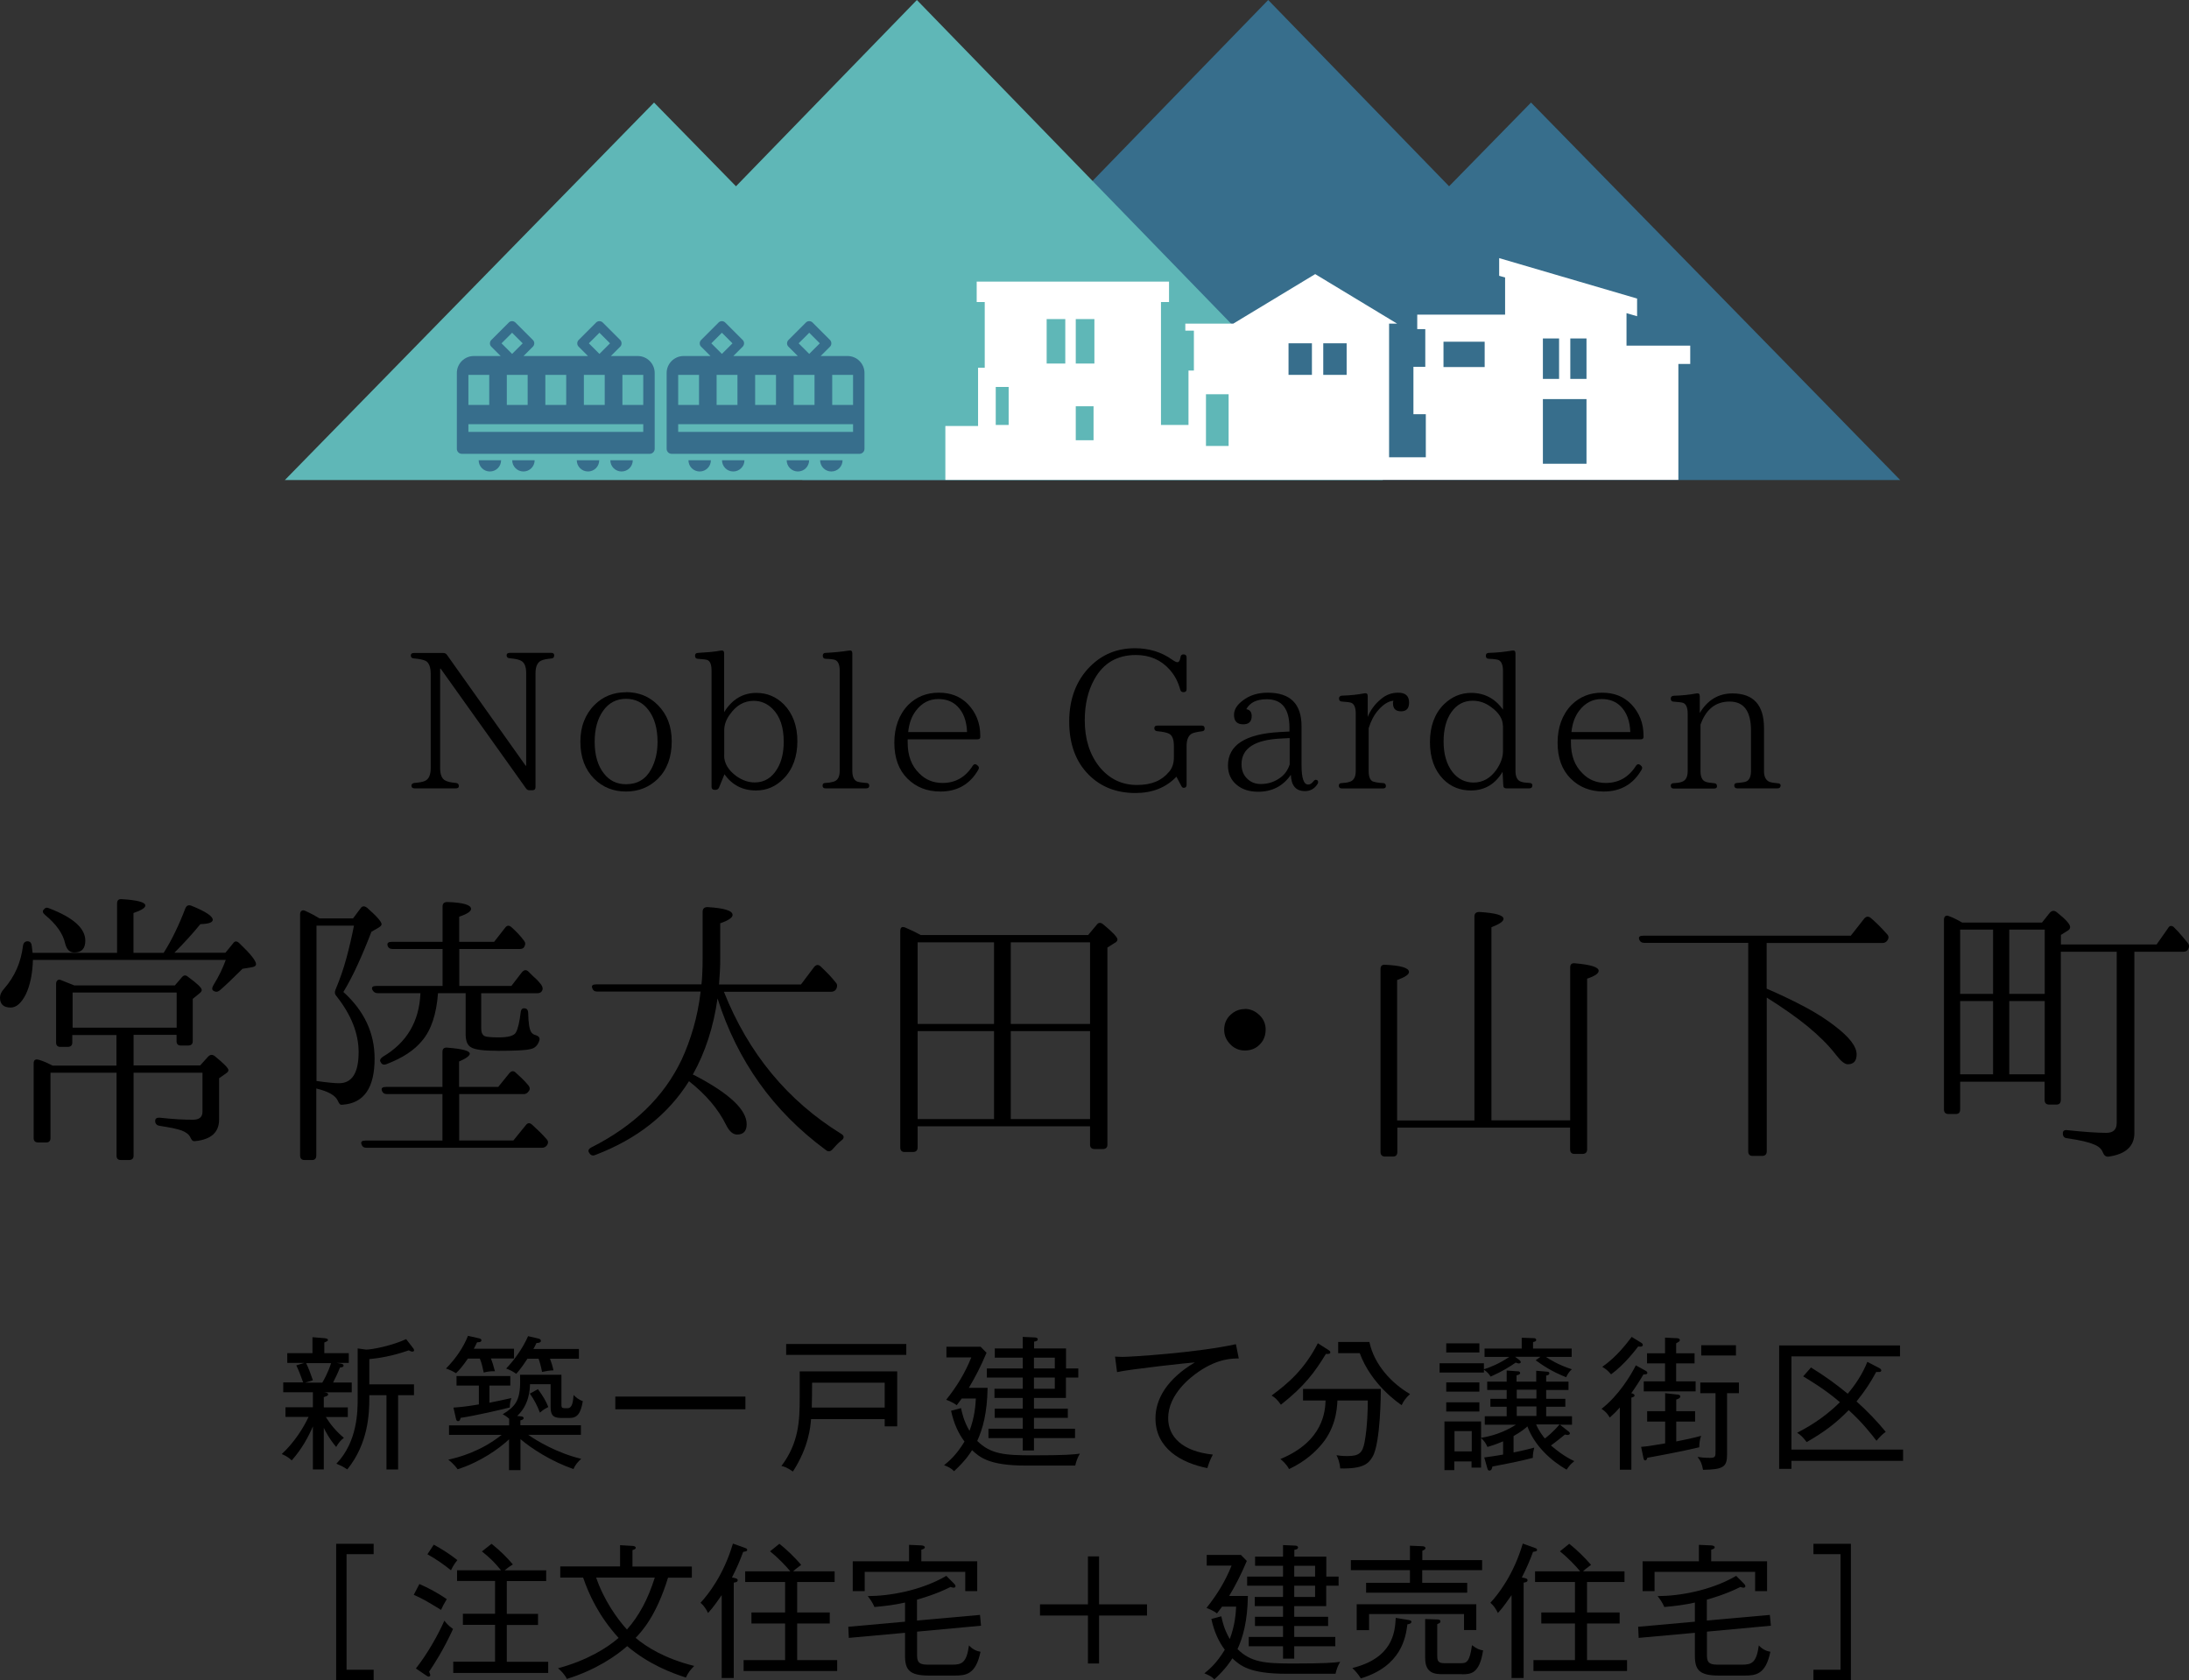 <?xml version="1.0" encoding="UTF-8"?><svg id="_レイヤー_1" xmlns="http://www.w3.org/2000/svg" viewBox="0 0 206.8 158.75"><rect x="0" y="0" width="206.8" height="158.75" fill="#333333" stroke="none"/><defs><style>.cls-1{fill:#fff;}.cls-2{fill:#376e8c;}.cls-3{fill:#5fb7b7;}</style></defs><path d="m15.47,90.02c.4-.64.77-1.3,1.1-2,.34-.7.65-1.43.94-2.19.11-.27.3-.35.57-.25,1.34.54,2.02.99,2.02,1.33,0,.25-.39.39-1.17.41-.69.85-1.51,1.75-2.45,2.7h4.82l.71-.87c.16-.25.36-.26.6-.03,1.05,1,1.58,1.66,1.58,1.99,0,.13-.11.22-.33.27l-.95.16c-.47.47-.89.88-1.24,1.21-.35.34-.66.61-.91.83-.2.16-.4.17-.6.03-.15-.09-.15-.26,0-.52.27-.44.5-.85.69-1.25.19-.4.35-.78.48-1.14H3.11c-.04,1.31-.26,2.4-.68,3.27-.42.82-.89,1.23-1.42,1.23-.67,0-1.01-.31-1.01-.93,0-.29.13-.57.38-.84.51-.58.91-1.21,1.21-1.89.3-.68.49-1.42.59-2.22.05-.27.22-.4.49-.38.2.04.31.18.33.44l.08.65h7.98v-4.66c0-.31.15-.44.46-.41,1.47.09,2.21.29,2.21.6,0,.22-.37.45-1.12.71v3.76h2.86Zm1.06,3.08l.65-.76c.18-.22.38-.23.6-.03.85.62,1.28,1.03,1.28,1.23,0,.11-.08.23-.25.35l-.6.49v4c0,.27-.15.41-.44.41h-.68c-.27,0-.41-.14-.41-.41v-.6h-4.06v2.89h6.29l.76-.84c.2-.2.41-.21.63-.03.85.69,1.28,1.13,1.28,1.31,0,.11-.08.22-.25.33l-.63.44v3.9c0,1.2-.74,1.88-2.23,2.04-.15.02-.25,0-.31-.07-.06-.06-.12-.16-.18-.29-.13-.27-.41-.49-.84-.65-.2-.07-.48-.14-.83-.22-.35-.07-.78-.14-1.27-.22-.25-.05-.38-.21-.38-.46,0-.22.15-.32.44-.3.64.07,1.21.12,1.73.15.52.03.98.04,1.4.04.6,0,.9-.25.9-.76v-3.68h-6.51v7.84c0,.27-.15.41-.44.41h-.76c-.27,0-.41-.14-.41-.41v-7.84h-6.24v6.18c0,.27-.14.41-.41.41h-.74c-.29,0-.44-.14-.44-.41v-7.05c0-.33.16-.45.49-.35l-.08-.03c.31.09.57.19.79.29s.42.2.6.29h6.02v-2.89h-4.17v.71c0,.27-.15.41-.44.41h-.68c-.27,0-.41-.14-.41-.41v-5.56c0-.15.05-.25.14-.33.09-.07.21-.07.35,0,.51.2.92.36,1.23.49h9.48Zm-12.39-7.16c.13-.18.3-.22.52-.11,2.27.87,3.4,1.89,3.4,3.05,0,.75-.35,1.12-1.04,1.12-.44,0-.73-.29-.87-.87-.2-.91-.83-1.8-1.88-2.67-.24-.2-.28-.37-.14-.52Zm2.72,7.84v3.32h9.83v-3.32H6.86Z"/><path d="m30.21,86.78h3.14l.71-.95c.16-.24.37-.25.63-.05.91.8,1.36,1.32,1.36,1.55,0,.09-.08.19-.25.3l-.71.41c-.44,1.14-.88,2.19-1.31,3.13s-.88,1.8-1.34,2.56c1.97,1.78,2.95,3.88,2.95,6.29,0,2.76-1,4.21-3,4.36-.15.02-.25,0-.3-.07-.06-.06-.11-.16-.17-.29-.22-.51-.9-.9-2.04-1.17v6.32c0,.29-.13.44-.4.44h-.7c-.29,0-.43-.15-.43-.44v-22.77c0-.16.05-.28.14-.34.09-.06.21-.06.36.01.15.07.31.15.48.23.17.08.35.18.53.29l.33.19Zm-.31.68v14.68c.51.07.95.13,1.3.16.36.04.64.05.84.05,1.22,0,1.84-.98,1.84-2.94,0-1.76-.7-3.53-2.11-5.31-.15-.16-.17-.35-.08-.57.42-1,.77-2,1.04-3.01.27-1.01.51-2.03.71-3.06h-3.54Zm13.48,15.91v4.39h5.12l1.17-1.44c.18-.24.38-.25.6-.05.54.49,1,.94,1.36,1.36.18.18.19.38.03.6-.11.14-.26.22-.46.22h-16.59c-.24,0-.39-.11-.46-.33-.09-.24.04-.35.38-.35h7.27v-4.39h-5.23c-.25,0-.42-.11-.49-.33-.09-.24.05-.35.41-.35h5.31v-3.3c0-.31.15-.44.46-.41,1.42.11,2.12.3,2.12.57,0,.2-.34.45-1.01.74v2.4h3.7l1.06-1.31c.2-.22.4-.23.6-.03.16.15.34.31.54.5.2.19.41.41.63.67.18.22.19.42.03.6-.11.16-.26.25-.46.25h-6.1Zm0-10.21h4.93l1.01-1.31c.2-.22.4-.24.6-.05l.38.38c.13.11.26.23.4.37.14.14.28.3.42.48.16.22.19.42.08.6-.07.15-.23.22-.46.22h-5.28v3.32c0,.4.12.64.35.74.09.04.24.06.45.08.21.02.49.03.86.03.93,0,1.47-.16,1.63-.49.18-.33.33-.95.44-1.88.04-.33.2-.44.49-.35.15.05.22.21.22.46.02.89.11,1.47.27,1.74.09.15.23.25.41.3.31.09.44.25.38.49-.15.49-.44.77-.87.84-.42.11-1.43.16-3.02.16-1.38,0-2.23-.11-2.56-.33-.35-.18-.52-.6-.52-1.25v-3.87h-2.61c-.15,1.98-.64,3.48-1.5,4.49-.74.91-1.86,1.64-3.35,2.21-.27.11-.46.05-.57-.19-.11-.14-.05-.31.19-.49,2.27-1.33,3.46-3.33,3.57-6.02h-4.06c-.22,0-.38-.11-.49-.33-.09-.24.04-.35.38-.35h6.26v-3.49h-4.71c-.27,0-.44-.12-.49-.35-.05-.22.08-.33.41-.33h4.79v-3.35c0-.27.15-.41.46-.41,1.49.05,2.23.27,2.23.65,0,.24-.37.48-1.12.74v2.37h3.3l1.04-1.33c.18-.24.38-.25.6-.05.22.2.43.4.63.61.2.21.39.44.57.69.13.16.13.35,0,.57-.07.13-.22.19-.44.19h-5.69v3.49Z"/><path d="m67.79,94.32c-.38,2.71-1.16,5.11-2.34,7.22.13.04.25.09.35.16,3.16,1.67,4.74,3.18,4.74,4.52,0,.65-.3.98-.9.98-.4,0-.74-.3-1.04-.9-.74-1.51-1.92-2.89-3.51-4.14-1.98,3.16-4.93,5.48-8.85,6.97-.24.11-.43.04-.57-.19-.15-.2-.08-.37.19-.52,4.03-2.03,6.87-4.79,8.53-8.28.44-.94.81-1.95,1.12-3.02.31-1.07.54-2.21.68-3.43h-9.78c-.24,0-.39-.11-.46-.33-.09-.24.04-.35.38-.35h9.94c.04-.31.06-.67.08-1.08.02-.41.03-.88.03-1.4v-4.38c0-.29.15-.44.46-.44,1.58.09,2.37.34,2.37.74,0,.25-.39.52-1.17.79v3.27c0,.44,0,.86-.03,1.28-.02.42-.05.83-.08,1.23h7.74l1.25-1.66c.2-.22.4-.24.6-.05.29.27.55.53.79.78.24.25.45.5.65.75.15.16.16.36.05.6-.11.18-.27.27-.49.27h-10.13c2.31,5.81,6,10.29,11.09,13.43.15.09.22.19.22.3s-.06.21-.19.3c-.18.14-.34.29-.48.44-.14.15-.27.29-.4.44-.2.2-.4.22-.6.05-2.51-1.85-4.6-3.96-6.29-6.33-1.69-2.37-3.01-5.03-3.95-7.99Z"/><path d="m102.79,88.36l.82-.98c.16-.22.36-.24.6-.05.91.75,1.36,1.23,1.36,1.44,0,.13-.1.25-.3.35l-.65.41v18.63c0,.27-.15.41-.44.41h-.76c-.29,0-.44-.14-.44-.41v-1.74h-16.29v1.99c0,.29-.15.44-.44.44h-.79c-.27,0-.41-.15-.41-.44v-20.43c0-.36.16-.47.49-.33.22.09.45.2.69.31.25.12.49.25.75.39h15.8Zm-16.1.68v7.71h7.22v-7.71h-7.22Zm7.22,8.39h-7.22v8.31h7.22v-8.31Zm9.07-.68v-7.71h-7.49v7.71h7.49Zm0,8.99v-8.31h-7.49v8.31h7.49Z"/><path d="m117.61,95.33c.53,0,1,.21,1.42.63.36.36.54.81.54,1.33,0,.38-.09.73-.27,1.04-.4.62-.96.93-1.69.93-.47,0-.89-.15-1.25-.46-.47-.42-.71-.92-.71-1.5,0-.67.28-1.21.84-1.61.34-.24.72-.35,1.12-.35Z"/><path d="m132.02,105.87h7.27v-19.26c0-.29.15-.44.46-.44,1.53.09,2.29.31,2.29.65,0,.24-.38.5-1.14.79v18.25h7.44v-14.46c0-.29.15-.42.46-.38,1.49.13,2.23.36,2.23.71,0,.25-.36.5-1.09.74v16.12c0,.29-.15.44-.44.44h-.76c-.27,0-.41-.15-.41-.44v-2.04h-16.32v2.29c0,.29-.14.44-.41.44h-.74c-.29,0-.44-.15-.44-.44v-17.27c0-.31.15-.44.46-.41,1.49.07,2.23.3,2.23.68,0,.24-.37.49-1.12.76v13.26Z"/><path d="m166.91,93.42c1.34.58,2.55,1.16,3.62,1.73,1.07.57,2.02,1.18,2.83,1.81,1.36,1.04,2.04,1.92,2.04,2.67,0,.62-.28.93-.84.93-.29,0-.67-.31-1.14-.93-.69-.89-1.58-1.77-2.66-2.66-1.08-.88-2.37-1.78-3.85-2.71v14.52c0,.29-.15.44-.44.44h-.9c-.27,0-.41-.15-.41-.44v-19.69h-9.81c-.25,0-.42-.11-.49-.33-.09-.24.05-.35.41-.35h19.58l1.28-1.63c.18-.2.38-.22.6-.05.24.2.48.43.74.68.25.25.52.54.79.84.18.18.2.38.05.6-.11.16-.26.25-.46.25h-10.95v4.33Z"/><path d="m192.92,87.16l.74-.93c.2-.2.41-.22.63-.05.85.67,1.28,1.14,1.28,1.42,0,.13-.07.24-.22.33l-.65.41v.9h9.04l1.09-1.55c.07-.13.16-.2.27-.2s.22.05.33.18c.25.25.49.5.69.75.21.25.4.47.56.67.15.18.16.37.05.57-.07.18-.23.27-.46.27h-4.63v17.13c0,1.25-.82,2-2.45,2.23-.24.02-.41-.11-.52-.38-.13-.36-.43-.63-.9-.79-.44-.2-1.26-.39-2.48-.57-.27-.02-.41-.17-.41-.46,0-.25.15-.35.46-.3,1.54.16,2.76.25,3.65.25.65,0,.98-.31.98-.93v-16.18h-5.28v14c0,.29-.14.44-.41.44h-.68c-.29,0-.44-.14-.44-.44v-1.72h-7.98v2.61c0,.29-.13.44-.4.44h-.7c-.29,0-.43-.15-.43-.44v-17.92c0-.16.05-.28.14-.34.09-.06.21-.06.35.01.2.07.4.16.6.26.2.1.41.21.63.34h7.54Zm-7.74.68v6.07h3.11v-6.07h-3.11Zm3.11,6.75h-3.11v6.92h3.11v-6.92Zm4.88-.68v-6.07h-3.35v6.07h3.35Zm0,7.6v-6.92h-3.35v6.92h3.35Z"/><path d="m52.35,61.96c0,.16-.09.25-.27.26-.42.04-.74.1-.96.2-.35.17-.53.57-.53,1.2v10.76c0,.19-.1.29-.29.29h-.27c-.15,0-.26-.06-.34-.18l-8.06-11.31h-.05v9.38c0,.62.16,1.01.47,1.18.21.12.55.2,1.03.24.18.02.27.12.27.3,0,.14-.1.21-.29.21h-3.9c-.19,0-.29-.09-.29-.26,0-.14.09-.22.27-.25.48-.04.82-.1,1.02-.2.35-.16.53-.56.53-1.22v-8.87c0-.65-.16-1.07-.47-1.24-.21-.11-.59-.19-1.14-.24-.18-.01-.27-.11-.27-.28,0-.15.1-.23.29-.23h2.78c.15,0,.26.06.34.17l7.44,10.48h.05v-8.75c0-.6-.16-.99-.47-1.16-.21-.12-.57-.2-1.09-.24-.19-.01-.29-.11-.29-.28,0-.15.1-.23.29-.23h3.94c.18,0,.27.08.27.25Z"/><path d="m59.14,65.4c1.21,0,2.21.41,3.01,1.22.87.87,1.31,2.01,1.31,3.43,0,1.49-.44,2.67-1.31,3.54-.82.8-1.83,1.2-3.01,1.2s-2.2-.4-3-1.2c-.87-.87-1.31-2.04-1.31-3.5,0-.73.11-1.38.34-1.95.22-.57.55-1.09.99-1.53.8-.8,1.79-1.2,2.98-1.2Zm0,.63c-.91,0-1.63.38-2.16,1.13-.53.75-.8,1.72-.8,2.92,0,1.27.29,2.27.87,3,.52.68,1.22,1.02,2.09,1.02,1.08,0,1.87-.47,2.38-1.42.4-.74.6-1.6.6-2.58,0-1.27-.29-2.28-.87-3.03-.53-.69-1.23-1.04-2.11-1.04Z"/><path d="m68.41,67.29c.75-1.21,1.77-1.82,3.05-1.82,1,0,1.86.36,2.58,1.07.86.88,1.29,2.05,1.29,3.5s-.44,2.67-1.31,3.54c-.73.74-1.59,1.11-2.6,1.11-1.26,0-2.25-.51-2.98-1.53l-.51,1.25c-.06.14-.17.22-.33.22h-.09c-.19,0-.29-.1-.29-.29v-10.98c0-.56-.13-.89-.4-1-.15-.05-.44-.08-.87-.11-.19,0-.29-.1-.29-.29,0-.18.1-.27.29-.27.39-.02.76-.05,1.12-.08.36-.03.7-.08,1.03-.14.21-.04.31.05.31.25v5.55Zm0,4.08c0,.75.39,1.41,1.18,1.98.56.39,1.13.58,1.71.58.92,0,1.63-.44,2.14-1.31.4-.67.6-1.51.6-2.54,0-1.37-.35-2.4-1.05-3.1-.51-.51-1.1-.76-1.78-.76-.9,0-1.64.42-2.23,1.25-.38.5-.56,1.01-.56,1.54v2.36Z"/><path d="m82.12,74.24c0,.17-.1.25-.29.25h-3.85c-.18,0-.27-.09-.27-.27,0-.16.09-.24.27-.24.27-.01.51-.05.73-.11.41-.1.62-.44.62-1.03v-9.48c0-.53-.14-.87-.42-1-.17-.06-.47-.1-.89-.11-.19,0-.29-.1-.29-.29,0-.18.09-.27.27-.27.77-.04,1.51-.11,2.21-.22.21-.04.31.05.31.25v11.11c0,.56.16.9.47,1.02.18.06.46.1.84.13.19,0,.29.08.29.25Z"/><path d="m92.59,69.7c0,.11-.1.16-.29.16h-6.55v.31c0,1.22.36,2.19,1.09,2.9.59.61,1.33.91,2.21.91,1.21,0,2.16-.54,2.85-1.63.11-.16.24-.18.4-.07l.04.04c.15.11.18.24.09.4-.79,1.38-1.98,2.07-3.59,2.07-1.26,0-2.3-.41-3.12-1.23-.82-.82-1.23-1.95-1.23-3.39s.44-2.66,1.31-3.56c.77-.77,1.74-1.16,2.89-1.16s2.04.36,2.76,1.09c.37.39.66.83.86,1.33.2.5.3,1.06.3,1.68v.16Zm-1.23-.53c-.04-1.05-.34-1.86-.91-2.43-.46-.46-1.06-.69-1.8-.69-.85,0-1.55.36-2.11,1.09-.41.53-.66,1.21-.74,2.03h5.55Z"/><path d="m113.81,68.83c0,.17-.09.26-.27.27-.42.05-.73.12-.91.2-.35.17-.53.57-.53,1.2v3.67c0,.18-.1.27-.29.27-.08,0-.16-.07-.22-.2l-.45-.85c-.99,1.03-2.28,1.54-3.87,1.54-1.79,0-3.26-.57-4.41-1.72-1.23-1.23-1.85-2.91-1.85-5.03s.66-3.89,1.98-5.21c1.15-1.15,2.56-1.72,4.23-1.72,1.33,0,2.5.36,3.5,1.07.24.17.41.25.51.25.15,0,.24-.15.29-.45.01-.19.11-.29.29-.29.19,0,.29.1.29.29v3.01c0,.18-.1.27-.29.27-.17,0-.27-.08-.31-.24-.1-.36-.23-.7-.39-1.01s-.37-.6-.61-.88c-.82-.92-1.89-1.38-3.19-1.38-1.77,0-3.07.76-3.92,2.29-.61,1.09-.91,2.38-.91,3.88,0,1.77.46,3.23,1.38,4.39.94,1.15,2.12,1.72,3.54,1.72s2.36-.42,3.05-1.25c.3-.35.45-.8.45-1.36v-1.07c0-.62-.15-1-.45-1.16-.21-.11-.57-.19-1.11-.24-.19-.01-.29-.11-.29-.29,0-.16.1-.24.29-.24h4.19c.18,0,.27.08.27.25Z"/><path d="m124.43,73.7c.11.1.13.22.05.36-.28.46-.68.69-1.2.69-.85,0-1.29-.51-1.33-1.54-.74,1.07-1.77,1.6-3.09,1.6-.82,0-1.49-.21-2-.63-.57-.46-.85-1.08-.85-1.85,0-1.92,1.63-2.98,4.88-3.16l.93-.05v-.33c0-1.82-.71-2.72-2.14-2.72-.96,0-1.6.31-1.94.94.34.05.51.27.51.65,0,.52-.27.78-.8.78-.58,0-.87-.3-.87-.89,0-.5.28-.95.83-1.36.64-.5,1.43-.74,2.36-.74,2.13,0,3.19,1.06,3.19,3.18v3.68c0,1.21.21,1.82.62,1.82.18,0,.34-.1.49-.29.12-.16.24-.2.34-.13Zm-2.6-3.96l-.76.04c-2.52.11-3.78.92-3.78,2.43,0,.57.18,1.02.53,1.36.34.34.77.51,1.29.51.73,0,1.36-.22,1.91-.65.37-.28.65-.68.82-1.2v-2.49Z"/><path d="m129.2,67.76c.28-.68.7-1.25,1.27-1.71.47-.4,1.01-.6,1.62-.6.69,0,1.03.31,1.03.93,0,.56-.25.83-.76.83s-.76-.25-.76-.75v-.09s.01-.09.04-.16c-.47.04-.96.34-1.45.91-.39.45-.68,1.01-.89,1.69v4.03c0,.54.13.88.4,1,.24.08.56.13.94.15.19,0,.29.1.29.29,0,.15-.1.22-.29.22h-3.87c-.19,0-.29-.09-.29-.27,0-.16.1-.24.29-.24.29-.01.53-.05.71-.11.4-.11.6-.45.6-1.03v-5.43c0-.57-.15-.91-.44-1.02-.16-.05-.44-.08-.85-.11-.19,0-.29-.1-.29-.29,0-.17.1-.26.29-.27.79-.02,1.49-.1,2.11-.22.21-.04.31.05.31.25v2Z"/><path d="m144.76,74.24c0,.17-.1.25-.29.25h-2.16c-.19,0-.29-.09-.29-.27l-.07-1.29c-.7,1.17-1.7,1.76-2.99,1.76-1.03,0-1.89-.35-2.6-1.05-.85-.87-1.27-2.04-1.27-3.52s.44-2.69,1.31-3.56c.75-.73,1.61-1.09,2.58-1.09,1.26,0,2.26.53,3.01,1.58v-3.67c0-.54-.14-.88-.42-1.02-.07-.02-.18-.05-.34-.07-.15-.02-.34-.04-.57-.04-.19,0-.29-.1-.29-.29,0-.18.1-.27.29-.27.77-.02,1.51-.1,2.2-.22.21-.04.31.05.31.27v11.07c0,.57.16.91.49,1.04.18.07.45.11.82.13.19,0,.29.08.29.25Zm-2.78-5.65c0-.65-.37-1.25-1.11-1.78-.53-.4-1.11-.6-1.74-.6-.83,0-1.51.36-2.01,1.07-.5.71-.74,1.64-.74,2.78,0,1.2.28,2.17.85,2.9.52.65,1.18.98,1.98.98.86,0,1.57-.39,2.14-1.18.42-.6.64-1.2.64-1.78v-2.4Z"/><path d="m155.25,69.7c0,.11-.1.16-.29.16h-6.55v.31c0,1.22.36,2.19,1.09,2.9.59.61,1.33.91,2.21.91,1.21,0,2.16-.54,2.85-1.63.11-.16.24-.18.4-.07l.04.04c.15.11.18.24.09.4-.79,1.38-1.98,2.07-3.59,2.07-1.26,0-2.3-.41-3.12-1.23-.82-.82-1.23-1.95-1.23-3.39s.44-2.66,1.31-3.56c.77-.77,1.74-1.16,2.89-1.16s2.04.36,2.76,1.09c.37.39.66.83.86,1.33.2.5.3,1.06.3,1.68v.16Zm-1.23-.53c-.04-1.05-.34-1.86-.91-2.43-.46-.46-1.06-.69-1.8-.69-.85,0-1.55.36-2.11,1.09-.41.53-.66,1.21-.74,2.03h5.55Z"/><path d="m168.21,74.24c0,.17-.1.25-.29.25h-3.79c-.19,0-.29-.09-.29-.27,0-.16.1-.24.29-.24.13-.01.26-.02.37-.04.11-.01.22-.03.32-.05.4-.08.6-.44.6-1.05v-3.81c0-1.83-.67-2.74-2.01-2.74s-2.24.73-2.76,2.18v4.38c0,.56.16.9.49,1.02.1.04.21.06.34.08.13.02.28.03.44.05.19,0,.29.1.29.29,0,.15-.1.22-.29.22h-3.79c-.19,0-.29-.09-.29-.27,0-.16.1-.24.29-.24.29-.01.53-.05.71-.11.4-.11.6-.45.6-1.03v-5.43c0-.57-.15-.91-.44-1.02-.17-.05-.46-.08-.87-.11-.19,0-.29-.1-.29-.29,0-.17.1-.26.29-.27.8-.02,1.51-.1,2.14-.22.21-.04.31.05.31.25v1.6c.74-1.23,1.77-1.85,3.09-1.85,1.98,0,2.98,1.09,2.98,3.27v4.07c0,.54.18.88.53,1.02.17.06.42.1.76.13.19,0,.29.08.29.25Z"/><path d="m30.58,131.56c.14.01.42.03.42.2,0,.14-.27.2-.41.25v.97h2.27v.91h-2.08c.45.72,1.01,1.39,1.71,1.97-.31.23-.49.45-.73.86-.67-.78-1.09-1.63-1.17-1.81v3.93h-1.03v-4.06c-.42.97-1.03,2.12-2,3.21-.18-.16-.39-.37-.94-.6,1.17-1.08,2.06-2.49,2.53-3.51h-2.18v-.91h2.59v-1.42h-2.8v-.93h1.88c-.26-.71-.39-1.08-.65-1.61l.76-.23h-1.61v-.92h2.38v-1.51l1.12.09c.24.03.34.07.34.16,0,.11-.04.12-.34.25v1.01h2.31v.92h-1.13l.41.07c.12.03.23.07.23.18,0,.15-.22.18-.34.18-.19.5-.46,1.05-.65,1.42h1.76v.93h-2.64Zm-1.66-2.76c.22.44.46,1.08.64,1.62l-.72.22h1.61c.12-.2.53-.91.83-1.84h-2.35Zm10.04-1.09c-.11,0-.18-.03-.34-.12-1.66.58-2.91.75-3.73.83v2.38h4.22v1.03h-1.5v7.02h-1.1v-7.02h-1.62v.27c0,1.42-.08,4.27-2.08,6.74-.42-.27-.48-.3-1.03-.54,2.01-2.08,2.01-5.01,2.01-6.17v-4.72l.8.11c.56,0,2.45-.37,3.78-.99l.68.88c.04.05.07.12.07.18,0,.08-.07.12-.16.12Z"/><path d="m46.38,128.37c.14.34.24.69.38,1.2-.33-.03-.79.04-1.06.12-.14-.65-.2-.9-.37-1.32h-1.13c-.45.67-.8,1.08-1.12,1.38-.31-.19-.63-.34-.95-.44.9-.9,1.66-2.01,2.08-3.09l1.03.23c.18.04.24.1.24.19,0,.2-.29.19-.41.19-.16.35-.23.46-.31.61h3.8v.92h-2.19Zm7.39,5.61h-.76c-.83,0-.99-.35-.99-1.05v-2.14h-1.95c-.01.52-.08,1.96-1.21,3l.37.04c.07.01.24.03.24.16s-.15.18-.31.22v.46h5.72v.9h-4.98c.83.59,2.78,1.74,5.01,2.27-.3.26-.59.6-.73.97-2.07-.71-4-1.96-5.01-2.83v2.93h-1.08v-2.91c-.94.88-2.7,2.14-4.86,2.83-.33-.48-.73-.79-.88-.91.93-.2,3.04-.75,5.04-2.34h-4.97v-.9h5.68v-.63c-.31-.26-.44-.33-.61-.42,1.18-.72,1.65-1.28,1.65-3.1,0-.27-.01-.44-.01-.63h3.91v2.79c0,.37.04.37.56.37.49,0,.53-.63.59-1.25.19.2.46.44.87.58-.2,1.2-.54,1.59-1.25,1.59Zm-5.62-.99c-.84.22-3.28.78-4.63.98-.05.18-.08.31-.26.31-.12,0-.15-.11-.19-.26l-.23-1.02c.63-.04,1.36-.12,2.4-.3v-1.78h-2.11v-.9h5.08v.9h-1.97v1.62c.61-.12,1.52-.31,2.07-.44-.1.33-.14.54-.15.88Zm3.81-4.61c.07.19.24.67.33,1.1-.37.01-.75.08-1.08.15-.1-.52-.22-.95-.33-1.25h-1.05c-.54.84-.88,1.23-1.06,1.43-.24-.18-.59-.37-.95-.5.76-.79,1.59-1.95,2.07-3.06l.99.23c.1.03.22.08.22.22,0,.19-.33.2-.42.2-.11.25-.18.37-.29.56h4.3v.92h-2.74Zm-.95,5.1c-.26-.67-.52-1.18-.95-1.8l.76-.42c.5.67.78,1.17.98,1.69-.35.18-.49.26-.79.53Z"/><path d="m58.13,133.16v-1.2h12.29v1.2h-12.29Z"/><path d="m83.58,134.77v-.68h-6.96c-.05.72-.22,2.64-1.71,4.95-.61-.42-.91-.49-1.09-.52,1.66-2.19,1.73-4.33,1.73-6.45v-2.49h9.21v5.19h-1.18Zm-9.31-6.75v-1.03h11.35v1.03h-11.35Zm9.31,2.63h-6.86c0,.34-.01,1.99-.03,2.35h6.89v-2.35Z"/><path d="m101.57,138.48h-4.65c-3.5,0-4.36-.79-5.09-1.46-.08.15-.59.98-1.7,1.99-.27-.29-.56-.41-.94-.57.48-.39,1.14-.93,1.93-2.23-.57-.75-1.02-1.73-1.27-2.91l.94-.25c.1.45.24,1.18.8,2.15.5-1.32.57-2.45.6-3.06h-1.33c-.15.2-.27.37-.48.64-.26-.23-.87-.48-.99-.52,1.05-1.32,1.78-2.54,2.37-4h-2.35v-1.01h3.23l.56.57c-.56,1.32-1.05,2.27-1.67,3.31h1.77c-.04,2.41-.46,3.88-.98,5.02,1.27,1.25,2.57,1.36,5.25,1.36,3.09,0,3.89-.08,4.45-.16-.22.35-.38.82-.44,1.13Zm-.87-8.32v1.93h-3.02v1.01h3.2v.87h-3.2v1.03h3.88v.88h-3.88v1.17h-1.06v-1.17h-3.24v-.88h3.24v-1.03h-2.65v-.87h2.65v-1.01h-2.67v-.87h2.67v-1.06h-3.39v-.86h3.39v-1.02h-2.64v-.87h2.64v-1.09l1.12.05c.14,0,.3.04.3.18,0,.11-.08.18-.35.22v.64h3.02v1.89h1.16v.86h-1.16Zm-1.05-1.88h-1.97v1.02h1.97v-1.02Zm0,1.88h-1.97v1.06h1.97v-1.06Z"/><path d="m113.25,129.6c-.72.49-2.89,2.12-2.89,4.4,0,1.74,1.32,3.14,4.22,3.44-.25.48-.37.79-.52,1.28-2.49-.5-4.9-1.87-4.9-4.71,0-1.78,1.05-3.69,3.72-5.28-.34.01-6.25.65-7.35.92l-.19-1.47c.26.01.44.03.69.03.79,0,7.05-.39,10.73-1.2l.27,1.35c-.59,0-1.95-.01-3.78,1.24Z"/><path d="m125.52,127.58c.1.05.16.12.16.2,0,.16-.19.16-.42.15-1.06,1.74-2.03,3.05-4.25,4.8-.31-.46-.57-.69-.88-.87,1.58-1.16,3.12-2.49,4.37-4.94l1.02.65Zm-2.42,4.75v-1.09h7.35c0,.27-.01,5.13-.79,6.42-.37.63-.86,1.14-3.05,1.09-.04-.61-.24-1.04-.35-1.25.23.04.54.08,1.03.08,1.1,0,1.43-.29,1.62-1.29.27-1.4.31-3.18.31-3.96h-2.87c-.04.95-.22,2.78-1.7,4.38-.3.33-1.22,1.33-2.87,2.1-.26-.5-.68-.84-.82-.95,4.12-1.69,4.23-4.61,4.27-5.53h-2.14Zm6.27-5.54c.45,2.18,2.14,3.95,3.84,4.93-.42.39-.63.69-.79,1.05-.23-.15-2.87-1.93-3.96-4.91h-2.04v-1.06h2.95Z"/><path d="m147.98,130.14c-1.44-.57-2.23-1.13-2.9-1.61l.45-.33h-2.4l.39.29c.08.05.15.16.15.22,0,.08-.1.12-.18.12-.07,0-.15-.03-.3-.08-1.17.82-2.22,1.25-2.37,1.32-.14-.23-.3-.42-.63-.65v.27h-4.19v-.88h4.19v.57c.53-.16,1.46-.53,2.4-1.17h-2.34v-.79h3.51v-1.02l1.14.04c.14,0,.23.05.23.18s-.19.16-.3.19v.61h3.65v.79h-2.44c.3.2,1.17.76,2.46,1.17-.33.27-.49.64-.54.76Zm.01,8.72c-1.4-.8-3.02-2.23-3.69-4.08-.35.3-.63.52-1.31.91v1.55c.23-.04.95-.19,1.96-.46-.08.29-.15.63-.14.97-1.25.33-2.45.56-3.82.82-.04.2-.08.38-.29.38-.11,0-.15-.08-.18-.19l-.3-1.05c.9-.11,1.7-.26,1.78-.27v-1.25c-.78.33-1.17.44-1.48.53-.15-.35-.29-.56-.6-.84v2.79h-.9v-.58h-1.63v.82h-.93v-4.6h3.46v1.55c1.55-.25,2.65-.83,3.29-1.24h-2.94v-.8h2.07v-.9h-1.54v-.75h1.54v-.83h-1.84v-.79h1.84v-1.05l1.12.08c.08,0,.15.08.15.15,0,.14-.15.18-.34.22v.6h1.86v-1.03l.93.08c.23.01.31.05.31.15,0,.15-.1.18-.3.23v.57h2.11v.79h-2.11v.83h1.81v.75h-1.81v.9h2.44v.8h-1.14l.87.68s.07.08.07.14c0,.12-.15.15-.23.15-.05,0-.16-.03-.24-.04-.18.14-.82.68-1.32,1.03.54.46,1.28,1.05,2.21,1.48-.39.33-.44.39-.74.82Zm-11.36-11.07v-.86h3.13v.86h-3.13Zm0,3.7v-.87h3.13v.87h-3.13Zm0,1.88v-.87h3.13v.87h-3.13Zm2.41,1.85h-1.63v1.92h1.63v-1.92Zm6.11-3.91h-1.86v.83h1.86v-.83Zm0,1.58h-1.86v.9h1.86v-.9Zm-.03,1.7c.27.63.65,1.12.83,1.33.79-.61,1.21-1.13,1.39-1.33h-2.22Z"/><path d="m155.25,129.88c-.2.37-.87,1.4-1.14,1.76.26.05.31.15.31.22,0,.11-.14.15-.3.2v6.81h-1.09v-5.88c-.33.37-.48.53-.95.95-.24-.39-.39-.56-.78-.82,1.65-1.29,2.79-3.21,3.24-4.11l.91.5c.07.04.18.1.18.2,0,.14-.08.14-.38.16Zm-.3-2.64s-.08,0-.19-.01c-.22.29-1.29,1.71-2.56,2.63-.22-.27-.49-.52-.83-.71,1.37-.95,2.34-2.25,2.78-2.83l.91.56c.07.04.14.12.14.2,0,.15-.15.16-.24.16Zm5.58,9.51c-1.55.38-4.52.93-4.91.99-.01.07-.05.25-.2.25-.11,0-.14-.12-.16-.23l-.22-1.05c.63-.05.79-.08,2.27-.33v-2.06h-1.7v-.98h1.7v-1.7l1.09.12c.18.01.34.04.34.19,0,.18-.26.25-.38.29v1.1h1.78v.98h-1.78v1.88c.1-.03,1.39-.26,2.35-.53-.11.3-.16.56-.18,1.08Zm-5.24-5.28v-.95h2.01v-1.7h-1.7v-.95h1.7v-1.48l1.06.05c.1,0,.34.01.34.19,0,.11-.11.16-.35.3v.94h1.74v.95h-1.74v1.7h1.84v.95h-4.9Zm7.87.16v5.79c0,1.18-.33,1.43-2.27,1.46-.1-.52-.19-.8-.52-1.22.26.04.64.09,1.18.09s.52-.15.52-.73v-5.38h-1.44v-1.01h3.65v1.01h-1.12Zm-2.44-3.55v-.97h3.28v.97h-3.28Z"/><path d="m169.24,138.03v.76h-1.16v-11.66h11.42v1.03h-10.26v8.81h10.55v1.06h-10.55Zm8.04-1.89c-.44-.57-1.33-1.73-2.63-2.9-1.18,1.22-2.31,2.07-3.97,3.02-.34-.45-.56-.67-.9-.88.54-.29,2.34-1.18,4.04-2.89-1.36-1.18-2.9-2.1-3.47-2.44l.74-.84c1.4.87,2.3,1.53,3.47,2.48.76-.9,1.42-1.91,1.85-3.01l1.12.58c.08.04.2.12.2.23,0,.18-.26.15-.48.14-.54,1.01-1.08,1.82-1.86,2.79.99.88,1.92,1.85,2.76,2.87-.37.27-.57.49-.87.84Z"/><path d="m31.76,158.75v-12.88h3.54v.98h-2.56v10.92h2.56v.98h-3.54Z"/><path d="m41.66,152.11c-1.43-.87-1.59-.97-2.57-1.42l.53-1.02c.82.35,1.8.88,2.59,1.43-.3.5-.39.67-.54,1.01Zm-1.12,5.84c.05.14.11.26.11.33,0,.1-.1.14-.16.14-.08,0-.16-.07-.27-.14l-.93-.63c1.09-1.37,2.15-3.27,2.69-4.52.15.19.33.44.82.79-.91,1.99-1.82,3.38-2.26,4.03Zm2.06-9.58c-.64-.53-1.48-1.1-2.22-1.51l.6-.91c.75.41,1.54.91,2.23,1.46-.3.38-.39.53-.61.97Zm.22,9.69v-1.05h3.95v-3.48h-3.04v-1.05h3.04v-3.1h-3.59v-1.01h4.15c-.64-.79-1.06-1.18-1.8-1.78l.91-.72c.88.71,1.43,1.27,2.01,1.95-.24.14-.48.31-.78.56h3.93v1.01h-3.72v3.1h2.95v1.05h-2.95v3.48h3.91v1.05h-8.98Z"/><path d="m52.93,149.06v-1.05h5.65v-2.01l1.18.07c.07,0,.3.03.3.18,0,.11-.1.14-.31.22v1.55h5.61v1.05h-2.25c-1.1,3.59-2.46,5.06-3.06,5.69,1.02.86,2.76,1.96,5.53,2.65-.42.44-.56.63-.78,1.1-1.36-.44-3.5-1.24-5.55-2.97-.98.87-2.9,2.23-5.7,3.1-.18-.39-.52-.75-.83-1.01,2.72-.73,4.64-1.92,5.72-2.87-1.88-2.06-2.82-4.14-3.35-5.7h-2.15Zm3.39,0c.72,2.12,2,3.92,2.91,4.91,1.16-1.31,2-2.9,2.63-4.91h-5.54Z"/><path d="m70.21,146.63c-.29.8-.64,1.61-1.06,2.42.41.08.54.11.54.27s-.19.19-.37.22v9.01h-1.14v-7.83c-.35.5-.8,1.17-1.29,1.69-.18-.38-.39-.69-.71-.97.71-.76,2.18-2.61,3.06-5.59l1.17.42c.14.05.18.1.18.18,0,.12-.1.14-.38.18Zm.04,11.26v-1.03h3.92v-3.46h-3.18v-1.04h3.18v-2.88h-3.77v-1.01h4.26c-.39-.49-1.25-1.37-1.91-1.89l.88-.71c.75.59,1.48,1.32,2.06,1.99-.54.41-.61.46-.76.61h3.92v1.01h-3.54v2.88h3.08v1.04h-3.08v3.46h3.78v1.03h-8.85Z"/><path d="m86.64,154.16v2.11c0,.6,0,1.02.98,1.02h2.33c.9,0,1.37-.16,1.59-1.82.39.44.84.56,1.09.6-.44,2.16-1.39,2.25-2.44,2.25h-2.42c-1.86,0-2.27-.54-2.27-1.88v-2.16l-5.31.48-.05-1.05,5.36-.48v-1.81c-.95.22-1.92.34-2.89.42-.18-.41-.33-.63-.63-1.03,2.01,0,5-.5,7.42-1.91l.69.69c.1.1.18.19.18.29,0,.11-.11.14-.18.14s-.16-.03-.29-.07c-1.43.72-2.84,1.1-3.17,1.2v1.97l5.95-.53.1,1.02-6.04.56Zm4.55-3.82v-1.82h-9.5v1.82h-1.13v-2.82h5.32v-1.55l1.14.05c.11,0,.35.04.35.18,0,.12-.12.16-.33.23v1.09h5.28v2.82h-1.14Z"/><path d="m103.83,147.06v4.53h4.53v1.06h-4.53v4.53h-1.05v-4.53h-4.53v-1.06h4.53v-4.53h1.05Z"/><path d="m126.16,158.15h-4.65c-3.5,0-4.36-.79-5.09-1.46-.08.15-.59.98-1.7,1.99-.27-.29-.56-.41-.94-.57.48-.39,1.14-.93,1.93-2.23-.57-.75-1.02-1.73-1.27-2.91l.94-.25c.1.45.24,1.18.8,2.15.5-1.32.57-2.45.6-3.06h-1.33c-.15.2-.27.37-.48.64-.26-.23-.87-.48-.99-.52,1.05-1.32,1.78-2.54,2.37-4h-2.35v-1.01h3.23l.56.57c-.56,1.32-1.05,2.27-1.67,3.31h1.77c-.04,2.41-.46,3.88-.98,5.02,1.27,1.25,2.57,1.36,5.25,1.36,3.09,0,3.89-.08,4.45-.16-.22.35-.38.82-.44,1.13Zm-.87-8.32v1.93h-3.02v1.01h3.2v.87h-3.2v1.03h3.88v.88h-3.88v1.17h-1.06v-1.17h-3.24v-.88h3.24v-1.03h-2.65v-.87h2.65v-1.01h-2.67v-.87h2.67v-1.06h-3.39v-.86h3.39v-1.02h-2.64v-.87h2.64v-1.09l1.12.05c.14,0,.3.04.3.18,0,.11-.08.18-.35.22v.64h3.02v1.89h1.16v.86h-1.16Zm-1.05-1.88h-1.97v1.02h1.97v-1.02Zm0,1.88h-1.97v1.06h1.97v-1.06Z"/><path d="m134.36,148.36v1.2h4.25v.93h-9.55v-.93h4.14v-1.2h-5.58v-.95h5.58v-1.36l1.18.05c.12,0,.29.05.29.18,0,.1-.11.16-.3.25v.88h5.65v.95h-5.65Zm-1.4,5.13c-.16,1.2-.54,3.93-4.4,5.1-.24-.41-.57-.76-.8-.98,3.76-.94,4.03-3.29,4.1-4.74l1.22.2c.14.03.26.07.26.16,0,.19-.25.23-.38.25Zm5.35.53v-1.51h-8.97v1.52h-1.17v-2.45h11.3v2.44h-1.16Zm-.19,4.17h-1.78c-.74,0-1.7-.03-1.7-1.52v-3.69l1.14.04c.12,0,.3.01.3.19,0,.14-.1.16-.3.25v2.91c0,.44,0,.78.63.78h1.66c.45,0,.79-.11.99-1.7.5.38.76.45,1.05.49-.33,2.21-1.16,2.26-1.99,2.26Z"/><path d="m144.83,146.63c-.29.8-.64,1.61-1.06,2.42.41.08.54.11.54.27s-.19.19-.37.22v9.01h-1.14v-7.83c-.35.5-.8,1.17-1.29,1.69-.18-.38-.39-.69-.71-.97.71-.76,2.18-2.61,3.06-5.59l1.17.42c.14.05.18.1.18.18,0,.12-.1.14-.38.18Zm.04,11.26v-1.03h3.92v-3.46h-3.18v-1.04h3.18v-2.88h-3.77v-1.01h4.26c-.39-.49-1.25-1.37-1.91-1.89l.88-.71c.75.59,1.48,1.32,2.06,1.99-.54.41-.61.46-.76.61h3.92v1.01h-3.54v2.88h3.08v1.04h-3.08v3.46h3.78v1.03h-8.85Z"/><path d="m161.26,154.16v2.11c0,.6,0,1.02.98,1.02h2.33c.9,0,1.37-.16,1.59-1.82.39.44.84.56,1.09.6-.44,2.16-1.39,2.25-2.44,2.25h-2.42c-1.86,0-2.27-.54-2.27-1.88v-2.16l-5.31.48-.05-1.05,5.36-.48v-1.81c-.95.22-1.92.34-2.89.42-.18-.41-.33-.63-.63-1.03,2.01,0,5-.5,7.42-1.91l.69.69c.1.1.18.19.18.29,0,.11-.11.14-.18.14s-.16-.03-.29-.07c-1.43.72-2.84,1.1-3.17,1.2v1.97l5.95-.53.1,1.02-6.04.56Zm4.55-3.82v-1.82h-9.5v1.82h-1.13v-2.82h5.32v-1.55l1.14.05c.11,0,.35.04.35.18,0,.12-.12.16-.33.23v1.09h5.28v2.82h-1.14Z"/><path d="m171.32,158.75v-.98h2.56v-10.92h-2.56v-.98h3.54v12.88h-3.54Z"/><polygon class="cls-2" points="179.52 45.36 144.64 9.69 136.9 17.6 119.81 0 75.78 45.36 109.76 45.36 109.76 45.36 179.52 45.36"/><polygon class="cls-3" points="86.62 0 69.53 17.6 61.79 9.69 26.91 45.36 42.58 45.36 96.67 45.36 130.65 45.36 86.62 0"/><path class="cls-1" d="m153.66,32.69v-3.1l1,.29v-1.67l-13.03-3.82v1.67l.56.16v3.51h-8.3v1.37h.76v3.56h-1.12v4.48h1.17v4.07h-3.47v-12.63h.76l-7.74-4.68-7.74,4.68h-4.53v.66h.81v3.77h-.51v5.14h-2.6v-11.61h.76v-1.93h-18.17v1.93h.76v6.21h-.63v5.5h-3.09v5.09h69.25v-10.95h1.12v-1.73h-6.04Zm-58.37,7.46h-1.22v-3.59h1.22v3.59Zm5.35-5.8h-1.76v-4.2h1.76v4.2Zm2.67,7.25h-1.68v-3.21h1.68v3.21Zm.08-7.25h-1.76v-4.2h1.76v4.2Zm12.68,7.79h-2.14v-4.89h2.14v4.89Zm7.87-6.72h-2.21v-2.98h2.21v2.98Zm3.28,0h-2.21v-2.98h2.21v2.98Zm13.04-.74h-3.89v-2.39h3.89v2.39Zm5.5-2.7h1.53v3.82h-1.53v-3.82Zm4.12,11.84h-4.12v-6.11h4.12v6.11Zm0-8.02h-1.53v-3.82h1.53v3.82Z"/><path class="cls-2" d="m65.04,43.49c0,.59.48,1.06,1.06,1.06s1.06-.47,1.06-1.06h-2.13Z"/><path class="cls-2" d="m68.21,43.49c0,.59.48,1.06,1.06,1.06s1.06-.47,1.06-1.06h-2.13Z"/><path class="cls-2" d="m74.32,43.49c0,.59.48,1.06,1.06,1.06s1.06-.47,1.06-1.06h-2.13Z"/><path class="cls-2" d="m77.48,43.49c0,.59.48,1.06,1.06,1.06s1.06-.47,1.06-1.06h-2.13Z"/><path class="cls-2" d="m80.07,33.64h-2.54l.88-.88c.09-.09.13-.2.13-.32s-.05-.24-.13-.32l-1.64-1.64c-.18-.18-.47-.18-.64,0l-1.64,1.64c-.18.18-.18.47,0,.64l.88.88h-6.09l.88-.88c.18-.18.18-.47,0-.64l-1.64-1.64c-.18-.18-.47-.18-.64,0l-1.64,1.64c-.18.18-.18.47,0,.64l.88.88h-2.54c-.88,0-1.6.72-1.6,1.6v7.17c0,.26.21.47.47.47h17.75c.26,0,.47-.21.47-.47v-7.17c0-.88-.72-1.6-1.6-1.6Zm-3.62-2.2l1,1-1,1-1-1,1-1Zm-8.25,0l1,1-1,1-1-1,1-1Zm6.78,3.98h1.97v2.84h-1.97v-2.84Zm-3.64,0h1.97v2.84h-1.97v-2.84Zm-1.67,0v2.84h-1.97v-2.84h1.97Zm-5.6,0h1.97v2.84h-1.97v-2.84Zm16.52,5.39h-16.52v-.73h16.52v.73Zm0-2.55h-1.97v-2.84h1.97v2.84Z"/><path class="cls-2" d="m45.22,43.49c0,.59.48,1.06,1.06,1.06s1.06-.47,1.06-1.06h-2.13Z"/><path class="cls-2" d="m48.39,43.49c0,.59.48,1.06,1.06,1.06s1.06-.47,1.06-1.06h-2.13Z"/><path class="cls-2" d="m54.49,43.49c0,.59.48,1.06,1.06,1.06s1.06-.47,1.06-1.06h-2.13Z"/><path class="cls-2" d="m57.66,43.49c0,.59.48,1.06,1.06,1.06s1.06-.47,1.06-1.06h-2.13Z"/><path class="cls-2" d="m60.25,33.64h-2.54l.88-.88c.09-.09.13-.2.13-.32s-.05-.24-.13-.32l-1.64-1.64c-.18-.18-.47-.18-.64,0l-1.64,1.64c-.18.18-.18.47,0,.64l.88.88h-6.09l.88-.88c.18-.18.18-.47,0-.64l-1.64-1.64c-.18-.18-.47-.18-.64,0l-1.64,1.64c-.18.18-.18.47,0,.64l.88.88h-2.54c-.88,0-1.6.72-1.6,1.6v7.17c0,.26.21.47.47.47h17.75c.26,0,.47-.21.47-.47v-7.17c0-.88-.72-1.6-1.6-1.6Zm-3.62-2.2l1,1-1,1-1-1,1-1Zm-8.25,0l1,1-1,1-1-1,1-1Zm6.78,3.98h1.97v2.84h-1.97v-2.84Zm-3.64,0h1.97v2.84h-1.97v-2.84Zm-1.67,0v2.84h-1.97v-2.84h1.97Zm-5.6,0h1.97v2.84h-1.97v-2.84Zm16.52,5.39h-16.52v-.73h16.52v.73Zm0-2.55h-1.97v-2.84h1.97v2.84Z"/></svg>